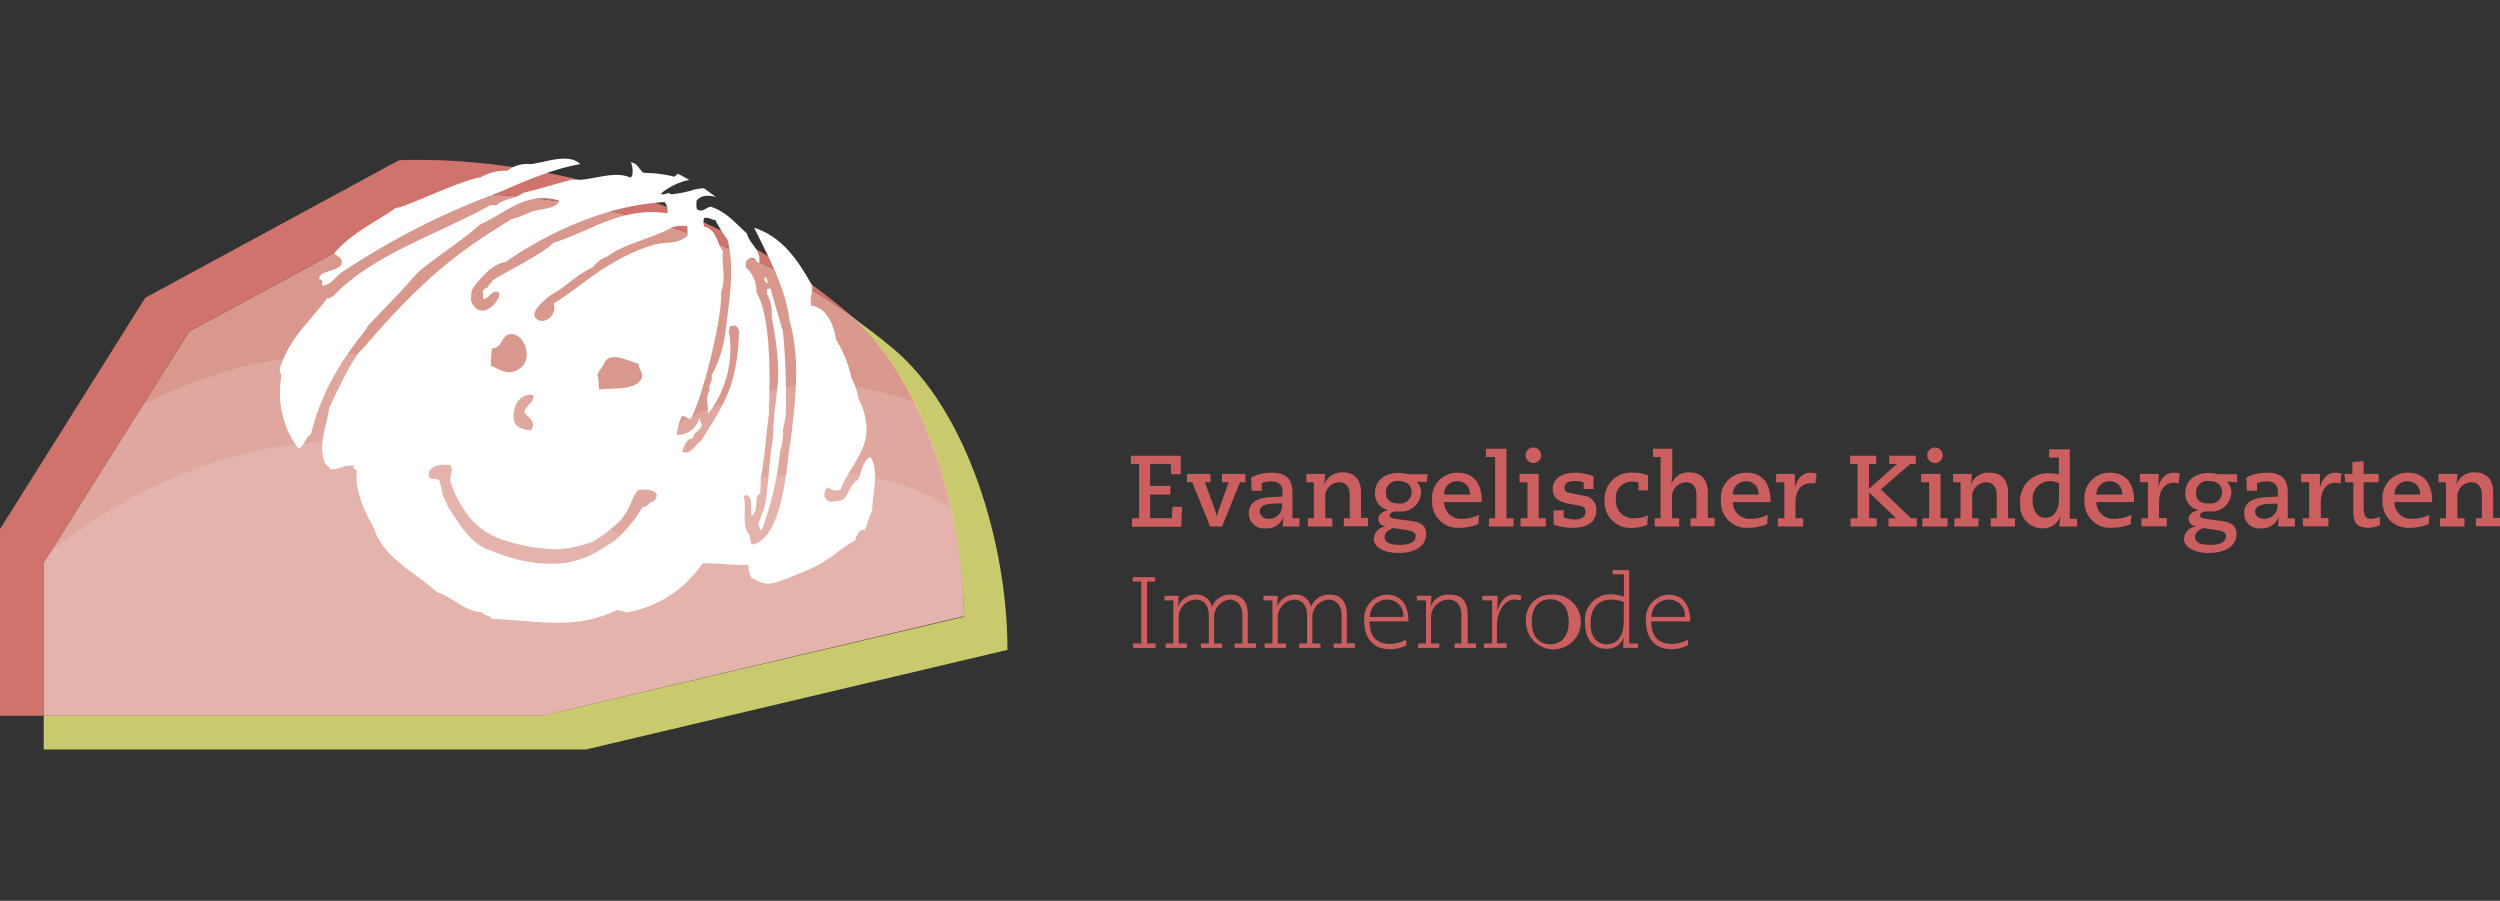 <?xml version="1.0" encoding="UTF-8"?>
<svg xmlns="http://www.w3.org/2000/svg" id="Ebene_1" data-name="Ebene 1" viewBox="0 0 222.39 80.13">
  <rect x="0" y="0" width="222.39" height="80.13" fill="#333333" stroke="none"/>
  <defs>
    <style>.cls-1{fill:#d9988d;}.cls-1,.cls-2,.cls-3,.cls-4,.cls-5{fill-rule:evenodd;}.cls-2{fill:#eeee7c;opacity:0.8;}.cls-3{fill:#d0736d;}.cls-4,.cls-5{fill:#fff;}.cls-5{opacity:0.15;}.cls-6{fill:#cb5e5f;}</style>
  </defs>
  <title>imm_kiga_logo</title>
  <path class="cls-1" d="M3.89,50.07v13.6H48.25l37.48-8.85c0-9.59-3.64-21.28-10.12-26.82C58.5,16,39.37,17.27,39.37,17.27L16.81,29.5Z"></path>
  <path class="cls-2" d="M79.44,31c-1.26-1.07-2.54-2-3.83-2.95,6.48,5.54,10.12,17.44,10.12,26.82L48.25,63.67H3.89v3H52.13l37.49-8.86C89.62,48.28,86,36.47,79.44,31Z"></path>
  <path class="cls-3" d="M16.81,29.5,39.37,17.27S58.5,16,75.61,28l-.06-.06C57.61,12.73,35.48,14.26,35.48,14.26L12.92,26.49,0,47.07v16.6H3.89V50.07Z"></path>
  <polygon class="cls-1" points="32.91 36.18 36.63 48.37 53.4 52.01 63.06 45.15 63.06 41 53.57 40.45 59.93 34.14 58.23 29.12 51.03 30.08 44.81 28.55 39.6 30.92 32.91 36.18"></polygon>
  <path class="cls-4" d="M28.71,25.43c.93-.18,1.23-1,1.94-1.36a65.29,65.29,0,0,1,12.78-6.59c1.8-.64,5-2.34,8.2-2.88-1.06-1-3-.18-4.4,0a2.92,2.92,0,0,0-2.11.59,4.29,4.29,0,0,0-2.37.59c-1.81.24-7,2.82-7.53,2.71-1.66,1.19-4.1,2.32-5.49,4.06.24.21.58.32.67.68.11,1-2.07.72-2,1.61C28.8,24.89,28.55,25.1,28.71,25.43Z"></path>
  <path class="cls-4" d="M76.33,42.68c-.7.35-.8,1.29-1.35,1.78a4.21,4.21,0,0,1-1.19.17c-.56-.29-.6-.79-.17-1.27a1.53,1.53,0,0,0,1,.26c0-.07.07-.1.17-.09.52-1.59,2.14-3.09,2.28-5a5.58,5.58,0,0,0-.68-3,6.16,6.16,0,0,0-.67-1.95,10.06,10.06,0,0,0-1.36-3.38c0-.11-.36-2.81-2.19-3-.17-.91.11-.92.08-1.78-1.14-2.05-2.55-4.32-5.16-5.16,1.21,2.51,2.81,5.35,3.13,8.21,1.07,3.64.47,7.59.08,11.08-.29.54-.41,8.78-3.64,8.92.15,1.14-.39,1.8.18,2.92,1.38.77,1.5.76,4.4-.42s3.11-2,4.82-2.88a1.84,1.84,0,0,1,.42-.85.54.54,0,0,1,.42-.08c.29-.51.37-1.22.68-1.69,0-1.38.69-3.65-.17-4.83C76.73,41.05,76.64,42,76.33,42.68Z"></path>
  <path class="cls-4" d="M67.79,47.08a28.16,28.16,0,0,0,1.61-6.93,5.78,5.78,0,0,0,.25-1.87c.06-.51.25-1.07.25-1.44a63.06,63.06,0,0,0-.25-7.35c-.28-.92-1-3.44-1.1-3.81H68.3c-.19.18.07.27-.09.42a3.68,3.68,0,0,1,.43,2.12A26.48,26.48,0,0,1,69.23,33c0,1.71-.39,3.5-.43,5.07,0,.29-.06,1.11-.08,1.19-.11.34-.28,2.25-.34,2.87,0,.2-.17,1.87-.26,2.46-.11.75-.53,1.46-.67,2.2C67.66,46.77,67.59,47.4,67.79,47.08Z"></path>
  <path class="cls-4" d="M68,24.67c0,.26.06.5.34.5C68.21,25,68.27,24.64,68,24.67Z"></path>
  <path class="cls-4" d="M67.28,26a2.67,2.67,0,0,0-.93-2.2c-.08-.5.08-.77.42-.85.49-.08.4.39.76.43.23-1.13-.87-1.67-1.09-2.62-1-.86-1.8-1.93-3.22-2.37-.42.06-.68.53-1.18.25-.14-.14-.07-.5-.09-.76.38-.54,1.06-.53,1.74-.36l-1.07-.77c-.28,0-.56.06-.84.11a9.85,9.85,0,0,1-2.12.43c-.12-.31-.75.2-.84-.09A5.83,5.83,0,0,1,61.32,16l-1-.54a1.52,1.52,0,0,0-.33.26,10.87,10.87,0,0,0-2.71-.34c-.45-.25-.52-.89-1.19-.93.12,0,.36,1.13,0,1.35-1.57-.71-3.68.39-5.15.17-1.56.39-2.68.77-4.4,1.19-.63.53-1.8.51-2.37,1.1H43.6c-4.55,2.56-10.39,4.32-14,8.12-.18.05-.24.21-.51.17-1.54,2.1-3.37,3.48-4.22,6.34.08.36.1.29.16.59a8.24,8.24,0,0,0,1.52,6.43c.56-.24.57-1,1.11-1.27,1.39-5.81,5.07-9.23,5-9.56,1.45-1.59,3-3.07,4.39-4.73,1.78-1.58,3.92-2.8,5.67-4.4,2.07-.84,4-3,7-2.12-.1.76-1.62.73-2.45,1a11.33,11.33,0,0,1-1.78.67C41.48,22,38.22,24.06,32.35,30.93c-1.07.85-2.75,4.77-3.05,5.32-.22,1.58-1.11,3.52-.34,5,.14.18.35.27.43.51.8,0,1.21-.43,2.11-.34-.15.3.08.27.26.43-.28,1.67.7,3.75,1.52,5.16.8,2.61,3.65,3.89,5.58,5.66,1.45.43,2.42,1.73,4,1.78.14.35.73.23.85.59,2.54.12,4.4.41,6.4.35a11.71,11.71,0,0,0,4.77-1.11c.42,0,.59.2,1,.17a10.17,10.17,0,0,0,6.6-4.32c1.28-.13,3.48.34,5,0,.08-.4-.92-2-.76-2.47-.86-.9-.21-2.55-.59-3.55.17,0,.22-.06.34-.08.63.49.18,1.26.42,1.86.7-.6.08-1.7.76-2-.05-.52.08-.84,0-1.19.39-2,.48-3.94.76-5.92C68.34,36.54,68.92,28.66,67.28,26ZM61.11,20.1c.11.32,0,.47.08.84-.88.77-1.62.57-2.79.77a15.52,15.52,0,0,0-3.89,1.69C52.6,24.46,50.92,26,49.26,27c.31,1.08-.79,1.83-1.43,1.44s-.18-1.17,1.18-2.2c1.34-.72,2.29-1.83,3.72-2.45a2.79,2.79,0,0,1,1.35-1c1.37-1.08,4-1.6,5.84-2.62A4.31,4.31,0,0,1,61.11,20.1ZM53.32,34.65c-.13-.44,0-.83-.17-1.27.13-.53.55-.76.68-1.27.74-.78,2,0,3,.25-.1.5.55.82.17,1.44C56.4,34.73,54.4,34.51,53.32,34.65Zm-6.09,3.63c-.74-.07-1.39-.24-1.52-.93-.18-1.17.53-2.42,1.69-2.2.2.64-.66.91-.76,1.53C46.94,37.08,47.78,37.55,47.23,38.28Zm-3.55-5.75A8.08,8.08,0,0,1,43.77,31c1.06-.08.75-1.31,1.77-1.27,1.17.05,1.85,2.18.77,3S44.46,32.84,43.68,32.53Zm.17-7.61c-.14.26-.48.51-.5.68-.45.08-.43.45-.35,1,.56-.05.84-1,1.44-.51-.07,1-1.82,2.52-2.53.68a3.53,3.53,0,0,1,.08-1s1.49-2.31,3-2.46c0,0,6.59-4.94,14.12-5.33a1.18,1.18,0,0,1,.25,1c-4.07-.64-6.94,1.66-10.15,2.62C48.54,22.45,44.38,24.52,43.85,24.92ZM58.15,44.6c-.42,0-.41.46-1,.52a12.3,12.3,0,0,1-2.42,2.94c-2.64,1.77-3,1.65-4.28,2a12.37,12.37,0,0,1-6-.79c-.17,0-.83-.37-1-.37-1.5-.59-2.3-1.77-3.66-3.93,0-.18,0-.24-.09-.25a3.48,3.48,0,0,1-.45-1.37c-.07-.34-.16-.27-.15-.65-.15,0-.44-.11-.35-.11-.47,0-.15.13-.59-.14-.17-.94.78-1.2,1.86-1.08.25.18.19.59,0,1.3a9.93,9.93,0,0,0,2,3.65,6.65,6.65,0,0,0,2.89,1.75,15.42,15.42,0,0,0,4.9.79,12.78,12.78,0,0,0,2.85-.64,11.87,11.87,0,0,0,2.6-2c1.05-1.39.78-1.74,1.51-2.62C58,43.41,58.88,43.84,58.15,44.6Zm4.22-5.39c-.55.32-.84,1.27-1.69,1,.15-.51.46-1.28.93-1.19.11-.71.89-.73.8-1.36-.14,0-.1-.49-.2-.49a2,2,0,0,1-2,1.52A3.9,3.9,0,0,1,60.68,37c.35,0,.41.27.76.25.94-1.55,2.82-8.8,2.71-11.25.47-1.41,0-2.62.17-3.64-.56-.74-.6-2-1.69-2.2a1.5,1.5,0,0,1,0-.76c.51-.11.62.17,1,.17a13.58,13.58,0,0,0,1.1,1.78c.63,2.62.17,5.13-.17,8a11.16,11.16,0,0,1-1.26,4.06c.13.61-.35.86-.17,1.27-.45.91-.08,1.28-.17,2.16a9.4,9.4,0,0,0,1.86-7.49c.11,0,.06-.21.08-.34.32.06.56-.36.85.42C65.59,34.62,64.19,36.21,62.37,39.21Z"></path>
  <path class="cls-5" d="M56.27,48.44C33.84,32.23,15.11,40.79,4.55,49l-.66,1.06v13.6H48.25l37.48-8.85a44.52,44.52,0,0,0-1.11-9.64C77.2,40.55,65.74,40.37,56.27,48.44Z"></path>
  <path class="cls-5" d="M56.27,40.68C38.81,28.06,23.59,30.45,12.72,36L3.89,50.07v13.6H48.25l37.48-8.85a44.83,44.83,0,0,0-4.38-19C74.08,32.9,64.44,33.72,56.27,40.68Z"></path>
  <path class="cls-6" d="M100.7,46.1h.63l0-4.83h-.73v-.73h4.43l0,1.65h-.84l-.05-.92h-1.83l0,1.95h1.8V44h-1.8l0,2.09h1.92l.07-1h.85l-.07,1.77H100.7Z"></path>
  <path class="cls-6" d="M106.06,42.9h-.47v-.74h2.09v.74h-.5l.92,2.52c.07.19.1.38.16.57h0c0-.19.07-.38.13-.57l.91-2.52h-.6v-.74h2.09v.74h-.48l-1.6,3.94h-1.06Z"></path>
  <path class="cls-6" d="M111.29,42.47a4.11,4.11,0,0,1,1.85-.42c1.39,0,1.83.68,1.83,1.79,0,.76,0,1.5,0,2.26h.63v.74h-1.49a6.45,6.45,0,0,1,.08-1h0A1.49,1.49,0,0,1,112.59,47a1.33,1.33,0,0,1-1.5-1.34c0-1.24,1.25-1.4,2-1.44l1-.05v-.35c0-.58-.21-1-1-1a2.5,2.5,0,0,0-.85.16v.68h-.9Zm1.56,3.68a1.15,1.15,0,0,0,1.2-1.18v-.19c-1,0-2,0-2,.74C112.1,45.88,112.37,46.15,112.85,46.15Z"></path>
  <path class="cls-6" d="M116.34,46.1h.53l0-3.2h-.66v-.74h1.67a6.73,6.73,0,0,1-.09,1h0a1.63,1.63,0,0,1,1.65-1.14c1.1,0,1.63.69,1.63,1.81,0,.75,0,1.49,0,2.24h.62v.74h-2.15V46.1h.53c0-.68,0-1.38,0-2.06s-.3-1.14-.94-1.14a1.28,1.28,0,0,0-1.24,1.42l0,1.78h.63v.74h-2.17Z"></path>
  <path class="cls-6" d="M126.92,42.9l-.9-.06a1.37,1.37,0,0,1,.39,1,1.76,1.76,0,0,1-1.9,1.66h-.38c-.25,0-.51.17-.51.36s.23.25.79.33l1.23.17c.65.09,1.23.34,1.23,1.12,0,1.27-1.24,1.71-2.47,1.71s-2.19-.48-2.19-1.25a1.14,1.14,0,0,1,1.09-1.1v0c-.36-.07-.69-.27-.69-.69s.5-.71.89-.77v0a1.49,1.49,0,0,1-1.19-1.53c0-1,.76-1.78,2.09-1.78a3.48,3.48,0,0,1,.83.11H127Zm-3,4.07c-.46.2-.75.43-.75.79,0,.54.58.71,1.34.71s1.42-.19,1.42-.79c0-.33-.28-.45-.84-.53Zm.55-2.18a1,1,0,0,0,1.1-1c0-.63-.43-1-1.16-1a1,1,0,0,0-1.13,1C123.27,44.48,123.71,44.79,124.46,44.79Z"></path>
  <path class="cls-6" d="M131.51,46.62a4.33,4.33,0,0,1-1.64.33,2.28,2.28,0,0,1-2.47-2.43,2.23,2.23,0,0,1,2.3-2.47c1.4,0,2.11,1,2.11,2.47v.14h-3.35a1.48,1.48,0,0,0,1.6,1.49,3.3,3.3,0,0,0,1.51-.36ZM130.75,44v-.09a1.07,1.07,0,0,0-1.11-1.1A1.14,1.14,0,0,0,128.46,44Z"></path>
  <path class="cls-6" d="M132.48,46.1H133l0-5.45h-.82v-.73h1.83l0,6.18h.63v.74h-2.2Z"></path>
  <path class="cls-6" d="M135.27,46.1h.61l0-3.2h-.71v-.74h1.71V46.1h.63v.74h-2.25Zm1.13-6.29a.69.69,0,1,1-.69.69A.68.68,0,0,1,136.4,39.81Z"></path>
  <path class="cls-6" d="M140.88,43.5l0-.56a1.5,1.5,0,0,0-.76-.15c-.47,0-.95.11-.95.56s.31.46.6.53l1.14.22A1.2,1.2,0,0,1,142,45.39c0,1.23-1.07,1.56-2.1,1.56a5,5,0,0,1-1.7-.28l0-1.27h.9l0,.62a3,3,0,0,0,1,.19c.47,0,.94-.18.94-.66s-.3-.52-.67-.59l-.75-.14c-.72-.13-1.5-.4-1.5-1.29,0-1.1,1-1.48,2-1.48a5,5,0,0,1,1.63.31V43.5Z"></path>
  <path class="cls-6" d="M145.75,42.92a2.33,2.33,0,0,0-.59-.08,1.41,1.41,0,0,0-1.41,1.59,1.52,1.52,0,0,0,1.64,1.67,2.73,2.73,0,0,0,1.2-.27l-.06.87a3.45,3.45,0,0,1-1.27.25,2.29,2.29,0,0,1-2.52-2.43,2.33,2.33,0,0,1,2.53-2.47,3.19,3.19,0,0,1,1.33.24v1.33h-.85Z"></path>
  <path class="cls-6" d="M147.19,46.1h.53l0-5.45h-.68v-.73h1.72l0,2.24a7,7,0,0,1-.11,1h0a1.6,1.6,0,0,1,1.64-1.14c1.1,0,1.63.69,1.63,1.81,0,.75,0,1.49,0,2.24h.61v.74h-2.15V46.1h.53c0-.68,0-1.38,0-2.06s-.3-1.14-.94-1.14a1.28,1.28,0,0,0-1.23,1.42l0,1.78h.63v.74h-2.17Z"></path>
  <path class="cls-6" d="M157.2,46.62a4.39,4.39,0,0,1-1.65.33,2.28,2.28,0,0,1-2.46-2.43,2.23,2.23,0,0,1,2.29-2.47c1.41,0,2.12,1,2.12,2.47v.14h-3.35a1.47,1.47,0,0,0,1.6,1.49,3.22,3.22,0,0,0,1.5-.36ZM156.43,44v-.09a1.07,1.07,0,0,0-1.1-1.1A1.13,1.13,0,0,0,154.15,44Z"></path>
  <path class="cls-6" d="M158.16,46.1h.57l0-3.2H158v-.74h1.66a12.11,12.11,0,0,1,0,1.29v0c.19-.88.7-1.4,1.37-1.4a1.73,1.73,0,0,1,.57.08l-.11.89A1.14,1.14,0,0,0,161,43c-.89,0-1.27.84-1.28,1.67V46.1h.68v.74h-2.26Z"></path>
  <path class="cls-6" d="M164.61,46.1h.63l0-4.83h-.66v-.73h2.32v.73h-.64l0,2.21,2.49-2.21h-.69v-.73h2.36v.73h-.5l-2.6,2.27L170,46.1h.52v.74H168V46.1h.66l-2.39-2.29,0,2.29h.68v.74h-2.32Z"></path>
  <path class="cls-6" d="M171,46.1h.61l0-3.2h-.71v-.74h1.72l0,3.94h.63v.74H171Zm1.13-6.29a.69.69,0,1,1-.69.69A.69.69,0,0,1,172.08,39.81Z"></path>
  <path class="cls-6" d="M173.87,46.1h.53l0-3.2h-.66v-.74h1.66a5.67,5.67,0,0,1-.09,1h0A1.62,1.62,0,0,1,177,42.05c1.1,0,1.63.69,1.63,1.81,0,.75,0,1.49,0,2.24h.61v.74h-2.15V46.1h.53c0-.68,0-1.38,0-2.06s-.31-1.14-.94-1.14a1.28,1.28,0,0,0-1.24,1.42l0,1.78H176v.74h-2.17Z"></path>
  <path class="cls-6" d="M184.78,46.84H183.2a6.82,6.82,0,0,1,.09-1h0A1.57,1.57,0,0,1,181.71,47a2,2,0,0,1-2-2.23,2.43,2.43,0,0,1,2.51-2.67,3.83,3.83,0,0,1,.93.11l0-1.51h-.86v-.73h1.83l0,6.18h.63ZM183.16,43a1.7,1.7,0,0,0-.89-.2,1.55,1.55,0,0,0-1.45,1.73c0,.87.38,1.53,1.14,1.53s1.2-.67,1.2-1.76Z"></path>
  <path class="cls-6" d="M189.55,46.62a4.44,4.44,0,0,1-1.65.33,2.28,2.28,0,0,1-2.47-2.43,2.23,2.23,0,0,1,2.3-2.47c1.4,0,2.11,1,2.11,2.47v.14h-3.35a1.48,1.48,0,0,0,1.61,1.49,3.29,3.29,0,0,0,1.5-.36ZM188.78,44v-.09a1.07,1.07,0,0,0-1.11-1.1A1.14,1.14,0,0,0,186.49,44Z"></path>
  <path class="cls-6" d="M190.51,46.1h.56l0-3.2h-.71v-.74h1.67a10.11,10.11,0,0,1-.06,1.29l0,0c.18-.88.69-1.4,1.37-1.4a1.78,1.78,0,0,1,.57.08l-.11.89a1.17,1.17,0,0,0-.46-.07c-.89,0-1.27.84-1.28,1.67l0,1.46h.69v.74h-2.26Z"></path>
  <path class="cls-6" d="M199,42.9l-.9-.06a1.42,1.42,0,0,1,.39,1,1.76,1.76,0,0,1-1.9,1.66h-.38c-.25,0-.51.17-.51.36s.23.25.79.33l1.22.17c.66.09,1.24.34,1.24,1.12,0,1.27-1.25,1.71-2.47,1.71s-2.2-.48-2.2-1.25a1.15,1.15,0,0,1,1.09-1.1v0c-.35-.07-.68-.27-.68-.69s.49-.71.89-.77v0a1.49,1.49,0,0,1-1.19-1.53c0-1,.76-1.78,2.09-1.78a3.55,3.55,0,0,1,.83.11H199Zm-3,4.07c-.46.2-.74.43-.74.79,0,.54.57.71,1.34.71s1.41-.19,1.41-.79c0-.33-.28-.45-.84-.53Zm.55-2.18a1,1,0,0,0,1.11-1c0-.63-.43-1-1.16-1a1,1,0,0,0-1.14,1C195.3,44.48,195.75,44.79,196.49,44.79Z"></path>
  <path class="cls-6" d="M199.83,42.47a4.16,4.16,0,0,1,1.86-.42c1.38,0,1.82.68,1.82,1.79,0,.76,0,1.5,0,2.26h.63v.74h-1.49a6.45,6.45,0,0,1,.08-1h0A1.51,1.51,0,0,1,201.13,47a1.33,1.33,0,0,1-1.5-1.34c0-1.24,1.25-1.4,2-1.44l1-.05v-.35c0-.58-.2-1-1-1a2.55,2.55,0,0,0-.85.16v.68h-.9Zm1.56,3.68A1.16,1.16,0,0,0,202.6,45v-.19c-1,0-2,0-2,.74C200.64,45.88,200.91,46.15,201.39,46.15Z"></path>
  <path class="cls-6" d="M204.84,46.1h.57l0-3.2h-.71v-.74h1.66a12.11,12.11,0,0,1,0,1.29l0,0c.18-.88.69-1.4,1.37-1.4a1.7,1.7,0,0,1,.56.08l-.1.89a1.2,1.2,0,0,0-.46-.07c-.9,0-1.27.84-1.28,1.67l0,1.46h.68v.74h-2.26Z"></path>
  <path class="cls-6" d="M208.55,42.16h.71l0-1.06,1-.07,0,1.13h1.34v.74h-1.34c0,.74,0,1.48,0,2.18,0,.86.19,1.07.66,1.07a2.28,2.28,0,0,0,.79-.18l0,.74a2.38,2.38,0,0,1-1,.24c-1,0-1.37-.39-1.37-1.44,0-.61,0-1.8,0-2.61h-.71Z"></path>
  <path class="cls-6" d="M216.05,46.62a4.35,4.35,0,0,1-1.65.33,2.28,2.28,0,0,1-2.46-2.43,2.23,2.23,0,0,1,2.29-2.47c1.41,0,2.12,1,2.12,2.47v.14H213a1.47,1.47,0,0,0,1.6,1.49,3.22,3.22,0,0,0,1.5-.36ZM215.28,44v-.09a1.07,1.07,0,0,0-1.1-1.1A1.13,1.13,0,0,0,213,44Z"></path>
  <path class="cls-6" d="M217.05,46.1h.53l0-3.2h-.66v-.74h1.67a6.73,6.73,0,0,1-.09,1h0a1.62,1.62,0,0,1,1.65-1.14c1.1,0,1.63.69,1.63,1.81,0,.75,0,1.49,0,2.24h.62v.74h-2.16V46.1h.54c0-.68,0-1.38,0-2.06s-.3-1.14-.94-1.14a1.28,1.28,0,0,0-1.24,1.42l0,1.78h.63v.74h-2.17Z"></path>
  <path class="cls-6" d="M100.79,57.64v-.4h.73l0-5.51h-.76v-.39h2v.39h-.72l0,5.51h.76v.4Z"></path>
  <path class="cls-6" d="M109.82,57.24h.7c0-.84,0-1.66,0-2.5s-.41-1.4-1.2-1.4A1.58,1.58,0,0,0,108,55l0,2.24h.72v.4h-1.89v-.4h.7c0-.84,0-1.66,0-2.5s-.41-1.4-1.18-1.4A1.58,1.58,0,0,0,104.85,55v2.24h.73v.4h-1.89v-.4h.69l0-3.83h-.8V53h1.27a6.27,6.27,0,0,1-.1,1.11h0a1.68,1.68,0,0,1,1.61-1.22,1.37,1.37,0,0,1,1.45,1.1,1.7,1.7,0,0,1,1.63-1.1c.9,0,1.56.47,1.56,1.81,0,.85,0,1.69,0,2.53h.72v.4h-1.89Z"></path>
  <path class="cls-6" d="M118.64,57.24h.7c0-.84,0-1.66,0-2.5s-.41-1.4-1.2-1.4a1.58,1.58,0,0,0-1.4,1.66l0,2.24h.72v.4h-1.89v-.4h.7c0-.84,0-1.66,0-2.5s-.41-1.4-1.17-1.4A1.58,1.58,0,0,0,113.67,55v2.24h.73v.4H112.5v-.4h.69l0-3.83h-.8V53h1.27a6.27,6.27,0,0,1-.1,1.11h0a1.68,1.68,0,0,1,1.62-1.22,1.36,1.36,0,0,1,1.44,1.1,1.71,1.71,0,0,1,1.63-1.1c.9,0,1.56.47,1.56,1.81,0,.85,0,1.69,0,2.53h.73v.4h-1.9Z"></path>
  <path class="cls-6" d="M125.11,57.4a3.28,3.28,0,0,1-1.48.35c-1.5,0-2.27-1-2.27-2.51a2.1,2.1,0,0,1,2-2.34c1.52,0,1.93,1.25,1.93,2.38h-3.46c0,1.31.62,2,1.83,2a3.07,3.07,0,0,0,1.42-.38Zm-.28-2.52a1.4,1.4,0,0,0-1.46-1.54,1.49,1.49,0,0,0-1.5,1.54Z"></path>
  <path class="cls-6" d="M126.16,57.24h.69l0-3.83h-.81V53h1.29a6.43,6.43,0,0,1-.11,1.11h0A1.64,1.64,0,0,1,129,52.9c.86,0,1.56.4,1.56,1.81,0,.85,0,1.69,0,2.53h.73v.4h-1.89v-.4H130c0-.84,0-1.66,0-2.5s-.36-1.4-1.2-1.4a1.59,1.59,0,0,0-1.5,1.71l0,2.19h.73v.4h-1.89Z"></path>
  <path class="cls-6" d="M132,57.24h.73l0-3.83h-.87V53h1.36c0,.43,0,1-.08,1.49h0c.21-.8.71-1.6,1.55-1.6a2.54,2.54,0,0,1,.65.1l-.07.45a1.45,1.45,0,0,0-.57-.11c-.81,0-1.52,1-1.54,2.31l0,1.59h.87v.4H132Z"></path>
  <path class="cls-6" d="M137.9,52.9a2.44,2.44,0,1,1-2.15,2.42A2.17,2.17,0,0,1,137.9,52.9Zm0,4.41c1.08,0,1.65-.82,1.65-2s-.57-2-1.65-2-1.64.81-1.64,2S136.82,57.31,137.9,57.31Z"></path>
  <path class="cls-6" d="M144.92,50.72l0,6.52h.79v.4H144.4c0-.23,0-.64.07-1h0a1.57,1.57,0,0,1-1.63,1.07c-.76,0-1.84-.49-1.84-2.3a2.29,2.29,0,0,1,2.31-2.55,3.27,3.27,0,0,1,1.15.23l0-2h-1v-.39Zm-.47,2.84a3,3,0,0,0-1.12-.22c-1.29,0-1.84.89-1.84,2.11,0,1,.38,1.86,1.46,1.86.91,0,1.48-.73,1.49-2Z"></path>
  <path class="cls-6" d="M150.16,57.4a3.27,3.27,0,0,1-1.47.35c-1.51,0-2.27-1-2.27-2.51a2.1,2.1,0,0,1,2-2.34c1.52,0,1.94,1.25,1.94,2.38h-3.47c0,1.31.62,2,1.84,2a3.11,3.11,0,0,0,1.42-.38Zm-.28-2.52a1.4,1.4,0,0,0-1.46-1.54,1.49,1.49,0,0,0-1.5,1.54Z"></path>
</svg>
